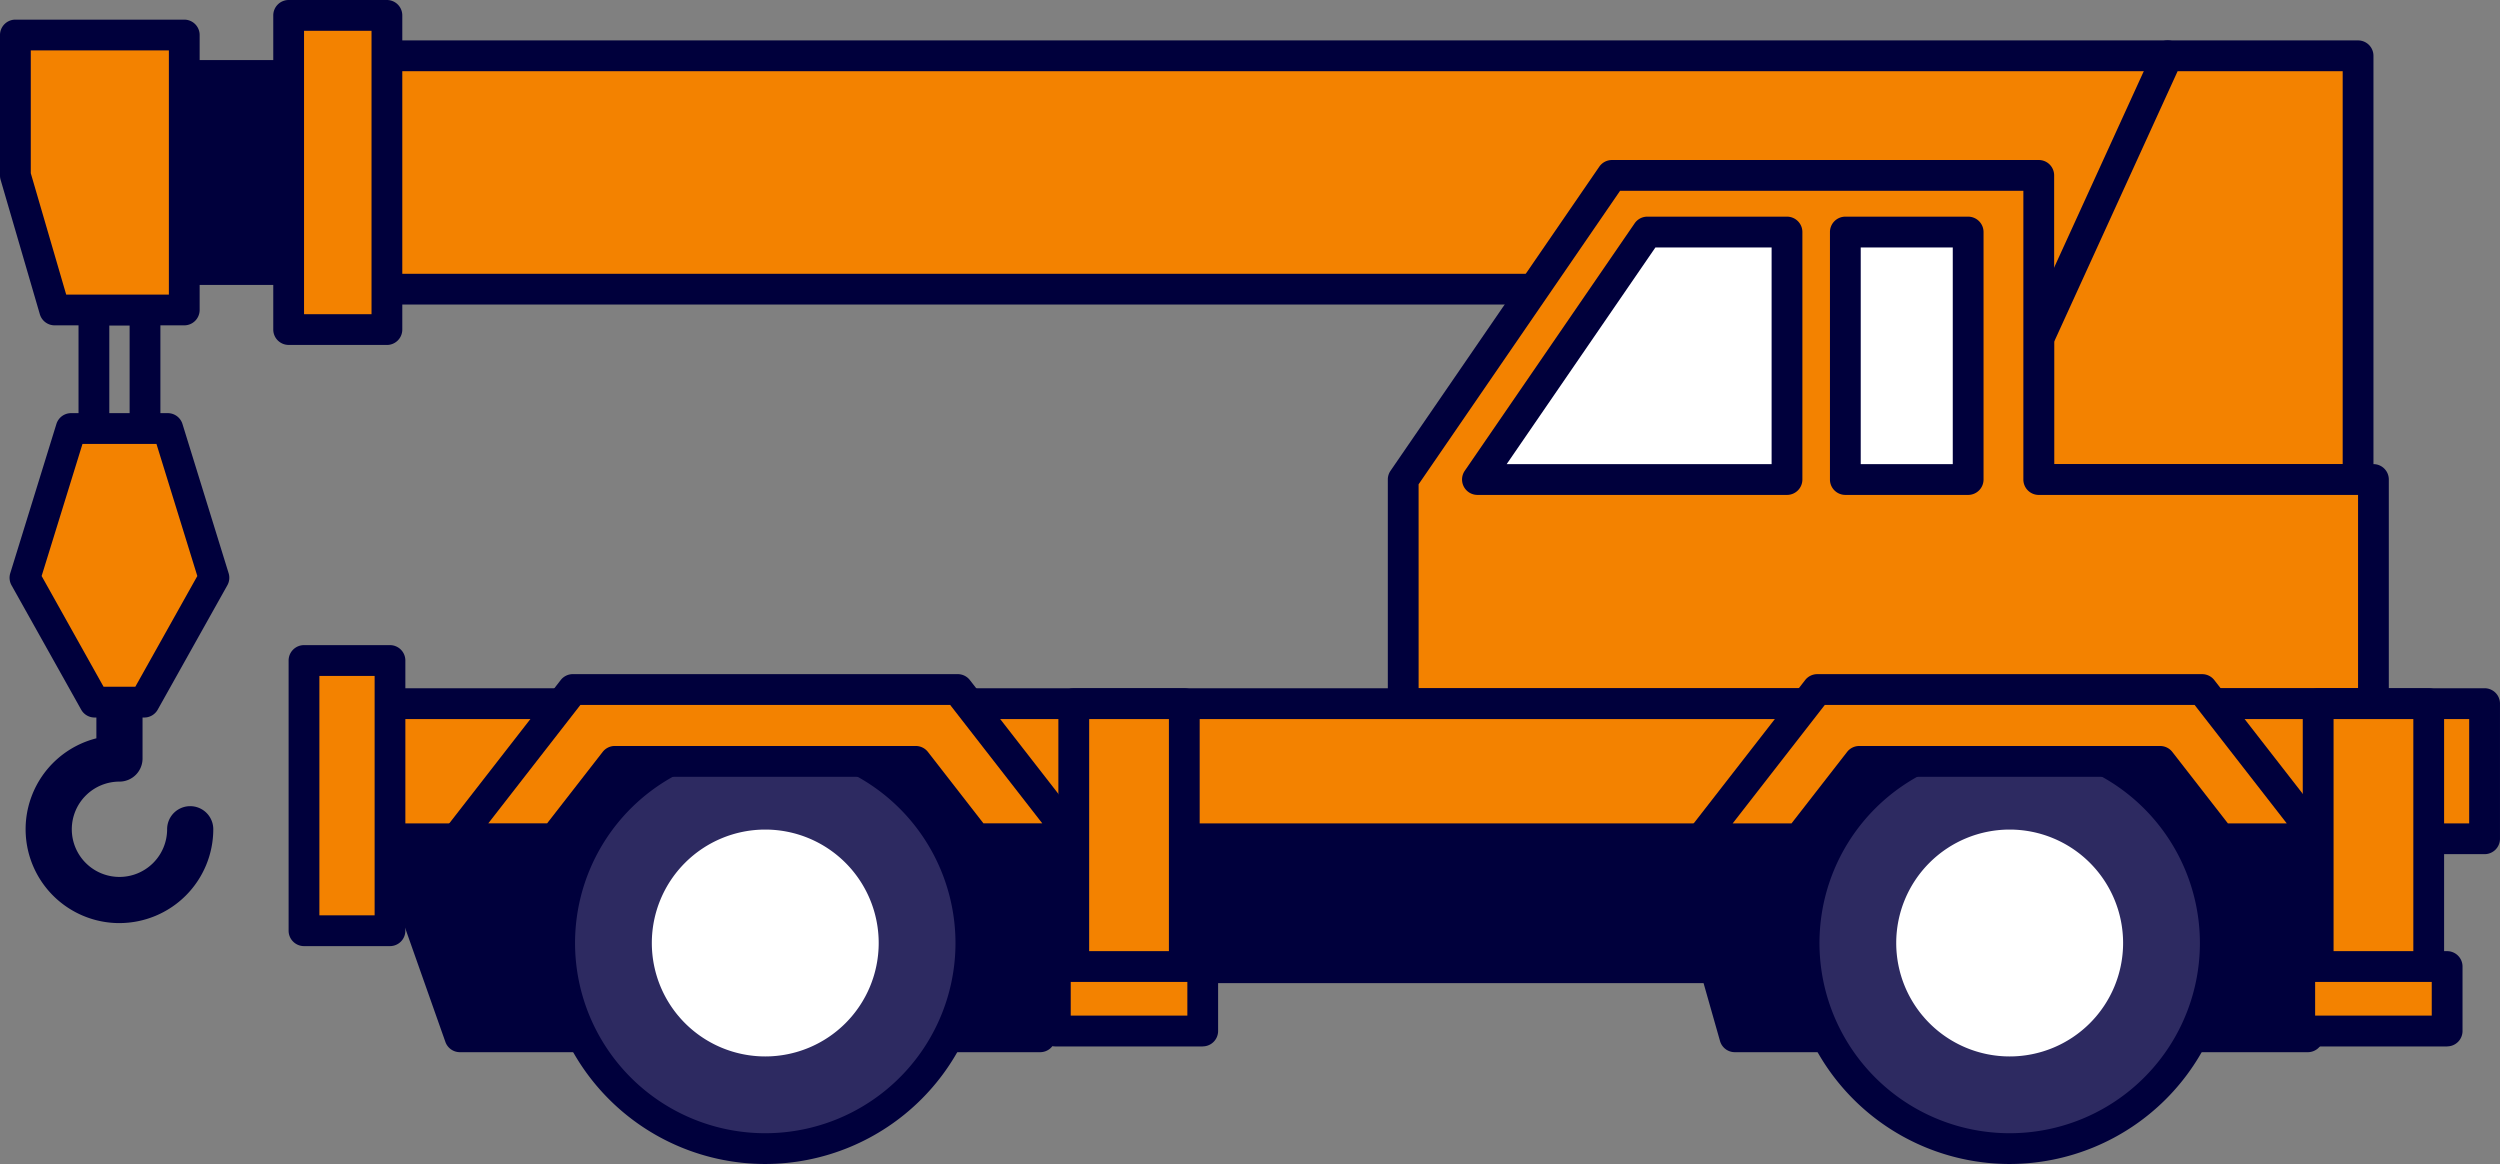 <svg id="グループ_2043" data-name="グループ 2043" xmlns="http://www.w3.org/2000/svg" width="253.453" height="118.006" viewBox="0 0 253.453 118.006">
  <rect x="0" y="0" width="253.453" height="118.006" fill="#808080" stroke="none"/>
  <path id="パス_11367" data-name="パス 11367" d="M25.342,158.137l7.088,20.077H91.261l1.989-7h66.442l1.991,7h58.094l7.088-20.077Z" transform="translate(14.194 -73.102)" fill="#00003c"/>
  <path id="パス_11368" data-name="パス 11368" d="M220.336,180.334H162.243a1.559,1.559,0,0,1-1.5-1.134l-1.668-5.869H94.988L93.32,179.2a1.559,1.559,0,0,1-1.5,1.134H32.99a1.561,1.561,0,0,1-1.47-1.041l-7.089-20.077a1.562,1.562,0,0,1,1.471-2.08H227.424a1.56,1.56,0,0,1,1.471,2.08l-7.088,20.077a1.561,1.561,0,0,1-1.471,1.041m-56.916-3.12h55.811l5.988-16.957H28.108l5.986,16.957H90.642l1.668-5.871a1.561,1.561,0,0,1,1.5-1.133h66.442a1.56,1.56,0,0,1,1.5,1.133Z" transform="translate(13.634 -73.662)" fill="#00003c"/>
  <path id="パス_11369" data-name="パス 11369" d="M11.178,175.168a9.513,9.513,0,0,1-2.34-18.734v-11.1a2.34,2.34,0,0,1,4.68,0v13.149a2.34,2.34,0,0,1-2.34,2.34,4.832,4.832,0,1,0,4.832,4.83,2.34,2.34,0,0,1,4.68,0,9.523,9.523,0,0,1-9.512,9.513" transform="translate(0.933 -81.583)" fill="#00003c"/>
  <path id="パス_11370" data-name="パス 11370" d="M11.843,160.133H6.663a1.559,1.559,0,0,1-1.56-1.56v-34.24a1.559,1.559,0,0,1,1.56-1.56h5.18a1.56,1.56,0,0,1,1.56,1.56v34.24a1.56,1.56,0,0,1-1.56,1.56m-3.619-3.12h2.059V125.893H8.223Z" transform="translate(2.858 -92.91)" fill="#00003c"/>
  <rect id="長方形_2058" data-name="長方形 2058" width="149.414" height="19.678" transform="translate(18.681 7.648)" fill="#00003c"/>
  <path id="パス_11371" data-name="パス 11371" d="M161.948,130.33H12.534a1.56,1.56,0,0,1-1.56-1.56V109.094a1.56,1.56,0,0,1,1.56-1.56H161.948a1.56,1.56,0,0,1,1.56,1.56V128.77a1.56,1.56,0,0,1-1.56,1.56M14.094,127.21H160.388V110.654H14.094Z" transform="translate(6.147 -101.445)" fill="#00003c"/>
  <rect id="長方形_2059" data-name="長方形 2059" width="186.145" height="23.657" transform="translate(33.622 5.658)" fill="#f38200"/>
  <path id="パス_11372" data-name="パス 11372" d="M208.256,133.036H22.111a1.56,1.56,0,0,1-1.56-1.56V107.818a1.561,1.561,0,0,1,1.56-1.56H208.256a1.561,1.561,0,0,1,1.56,1.56v23.657a1.56,1.56,0,0,1-1.56,1.56m-184.585-3.12H206.7V109.378H23.671Z" transform="translate(11.511 -102.16)" fill="#00003c"/>
  <path id="パス_11373" data-name="パス 11373" d="M164.86,150.214H132.486V135.9l13.074-28.637h19.3Z" transform="translate(74.206 -101.599)" fill="#f38200"/>
  <path id="パス_11374" data-name="パス 11374" d="M165.419,152.334H133.047a1.56,1.56,0,0,1-1.56-1.56V136.455a1.57,1.57,0,0,1,.14-.647L144.7,107.171a1.557,1.557,0,0,1,1.418-.913h19.3a1.559,1.559,0,0,1,1.56,1.56v42.956a1.559,1.559,0,0,1-1.56,1.56m-30.812-3.12h29.252V109.378H147.124L134.607,136.8Z" transform="translate(73.646 -102.16)" fill="#00003c"/>
  <path id="パス_11375" data-name="パス 11375" d="M91.185,168.585V145.862l21.167-30.832h43.268v30.832H189.55v22.723Z" transform="translate(51.073 -97.247)" fill="#f38200"/>
  <path id="パス_11376" data-name="パス 11376" d="M190.107,170.705H91.746a1.559,1.559,0,0,1-1.56-1.56V146.422a1.555,1.555,0,0,1,.273-.885l21.166-30.832a1.567,1.567,0,0,1,1.286-.676h43.268a1.559,1.559,0,0,1,1.56,1.56v29.272h32.369a1.559,1.559,0,0,1,1.56,1.56v22.723a1.559,1.559,0,0,1-1.56,1.56m-96.8-3.12h95.241v-19.6H156.178a1.561,1.561,0,0,1-1.56-1.56V117.15H113.733L93.306,146.906Z" transform="translate(50.513 -97.807)" fill="#00003c"/>
  <rect id="長方形_2060" data-name="長方形 2060" width="215.158" height="13.696" transform="translate(36.734 71.339)" fill="#f38200"/>
  <path id="パス_11377" data-name="パス 11377" d="M239.264,165.174H24.106a1.56,1.56,0,0,1-1.56-1.56v-13.7a1.56,1.56,0,0,1,1.56-1.56H239.264a1.559,1.559,0,0,1,1.56,1.56v13.7a1.559,1.559,0,0,1-1.56,1.56m-213.6-3.12H237.7V151.478H25.666Z" transform="translate(12.628 -78.579)" fill="#00003c"/>
  <path id="パス_11378" data-name="パス 11378" d="M78.057,172.394a20.843,20.843,0,1,1-20.843-20.843,20.843,20.843,0,0,1,20.843,20.843" transform="translate(20.371 -76.791)" fill="#2d2a61"/>
  <path id="パス_11379" data-name="パス 11379" d="M57.774,195.358a22.4,22.4,0,1,1,22.4-22.4,22.43,22.43,0,0,1-22.4,22.4m0-41.687a19.284,19.284,0,1,0,19.283,19.283A19.305,19.305,0,0,0,57.774,153.67" transform="translate(19.811 -77.352)" fill="#00003c"/>
  <path id="パス_11380" data-name="パス 11380" d="M65.356,169.039a11.5,11.5,0,1,1-11.5-11.5,11.5,11.5,0,0,1,11.5,11.5" transform="translate(23.727 -73.436)" fill="#fff"/>
  <path id="パス_11381" data-name="パス 11381" d="M82.312,163.568h9.921L80.467,148.44H41.452L29.685,163.568H39.6l6.1-7.844h30.5Z" transform="translate(16.627 -78.534)" fill="#f38200"/>
  <path id="パス_11382" data-name="パス 11382" d="M92.793,165.688H82.874a1.565,1.565,0,0,1-1.232-.6l-5.632-7.242H47.03L41.4,165.086a1.562,1.562,0,0,1-1.231.6H30.245a1.56,1.56,0,0,1-1.231-2.518l11.766-15.13a1.561,1.561,0,0,1,1.231-.6H81.026a1.564,1.564,0,0,1,1.232.6l11.766,15.13a1.56,1.56,0,0,1-1.232,2.518m-9.156-3.12H89.6l-9.34-12.008H42.776l-9.34,12.008H39.4l5.634-7.244a1.56,1.56,0,0,1,1.231-.6H76.772a1.564,1.564,0,0,1,1.232.6Z" transform="translate(16.067 -79.094)" fill="#00003c"/>
  <path id="パス_11383" data-name="パス 11383" d="M158.924,172.394a20.843,20.843,0,1,1-20.843-20.843,20.843,20.843,0,0,1,20.843,20.843" transform="translate(65.665 -76.791)" fill="#2d2a61"/>
  <path id="パス_11384" data-name="パス 11384" d="M138.641,195.358a22.4,22.4,0,1,1,22.4-22.4,22.43,22.43,0,0,1-22.4,22.4m0-41.687a19.284,19.284,0,1,0,19.283,19.283,19.305,19.305,0,0,0-19.283-19.283" transform="translate(65.105 -77.352)" fill="#00003c"/>
  <path id="パス_11385" data-name="パス 11385" d="M146.222,169.039a11.5,11.5,0,1,1-11.5-11.5,11.5,11.5,0,0,1,11.5,11.5" transform="translate(69.02 -73.436)" fill="#fff"/>
  <path id="パス_11386" data-name="パス 11386" d="M163.179,163.568H173.1L161.333,148.44H122.318l-11.766,15.128h9.919l6.1-7.844h30.5Z" transform="translate(61.92 -78.534)" fill="#f38200"/>
  <path id="パス_11387" data-name="パス 11387" d="M173.659,165.688H163.74a1.565,1.565,0,0,1-1.232-.6l-5.632-7.242H127.9l-5.634,7.242a1.562,1.562,0,0,1-1.231.6h-9.921a1.56,1.56,0,0,1-1.231-2.518l11.766-15.13a1.561,1.561,0,0,1,1.231-.6h39.015a1.564,1.564,0,0,1,1.232.6l11.766,15.13a1.56,1.56,0,0,1-1.232,2.518m-9.156-3.12h5.967l-9.34-12.008H123.642l-9.34,12.008h5.966l5.634-7.244a1.56,1.56,0,0,1,1.231-.6h30.506a1.564,1.564,0,0,1,1.232.6Z" transform="translate(61.36 -79.094)" fill="#00003c"/>
  <rect id="長方形_2061" data-name="長方形 2061" width="8.716" height="27.392" transform="translate(30.82 66.965)" fill="#f38200"/>
  <path id="パス_11388" data-name="パス 11388" d="M29.031,176.068H20.315a1.56,1.56,0,0,1-1.56-1.56V147.114a1.56,1.56,0,0,1,1.56-1.56h8.716a1.559,1.559,0,0,1,1.56,1.56v27.394a1.559,1.559,0,0,1-1.56,1.56m-7.156-3.12h5.6V148.674h-5.6Z" transform="translate(10.505 -80.15)" fill="#00003c"/>
  <rect id="長方形_2062" data-name="長方形 2062" width="9.961" height="31.853" transform="translate(29.264 1.56)" fill="#f38200"/>
  <path id="パス_11389" data-name="パス 11389" d="M29.279,138.6H19.318a1.56,1.56,0,0,1-1.56-1.56V105.191a1.561,1.561,0,0,1,1.56-1.56h9.961a1.561,1.561,0,0,1,1.56,1.56v31.853a1.56,1.56,0,0,1-1.56,1.56m-8.4-3.12h6.841V106.751H20.878Z" transform="translate(9.946 -103.631)" fill="#00003c"/>
  <path id="パス_11390" data-name="パス 11390" d="M18.121,133.78H4.98L1,120.14V105.907H18.121Z" transform="translate(0.56 -102.356)" fill="#f38200"/>
  <path id="パス_11391" data-name="パス 11391" d="M18.681,135.9H5.54a1.561,1.561,0,0,1-1.5-1.123l-3.98-13.64A1.532,1.532,0,0,1,0,120.7V106.467a1.559,1.559,0,0,1,1.56-1.56H18.681a1.56,1.56,0,0,1,1.56,1.56V134.34a1.56,1.56,0,0,1-1.56,1.56M6.71,132.78H17.121V108.027h-14v12.45Z" transform="translate(0 -102.916)" fill="#00003c"/>
  <path id="パス_11392" data-name="パス 11392" d="M16.1,131.48l4.679,15.128-7.059,12.607H8.682L1.621,146.609,6.3,131.48Z" transform="translate(0.908 -88.033)" fill="#f38200"/>
  <path id="パス_11393" data-name="パス 11393" d="M14.283,161.336H9.24a1.554,1.554,0,0,1-1.36-.8L.821,147.93a1.557,1.557,0,0,1-.129-1.223L5.37,131.578a1.558,1.558,0,0,1,1.49-1.1h9.8a1.56,1.56,0,0,1,1.491,1.1l4.679,15.128a1.557,1.557,0,0,1-.129,1.223l-7.059,12.607a1.559,1.559,0,0,1-1.362.8m-4.128-3.12H13.37l6.286-11.225L15.514,133.6h-7.5l-4.141,13.39Z" transform="translate(0.348 -88.593)" fill="#00003c"/>
  <path id="パス_11394" data-name="パス 11394" d="M113.234,118.711,96.01,143.8h31.383v-25.09Z" transform="translate(53.775 -95.185)" fill="#fff"/>
  <path id="パス_11395" data-name="パス 11395" d="M127.953,145.92H96.57a1.561,1.561,0,0,1-1.287-2.443l17.224-25.09a1.56,1.56,0,0,1,1.287-.677h14.159a1.56,1.56,0,0,1,1.56,1.56v25.09a1.56,1.56,0,0,1-1.56,1.56m-28.42-3.12h26.86V120.83H114.614Z" transform="translate(53.215 -95.745)" fill="#00003c"/>
  <rect id="長方形_2063" data-name="長方形 2063" width="12.451" height="25.09" transform="translate(187.083 23.525)" fill="#fff"/>
  <path id="パス_11396" data-name="パス 11396" d="M132.928,145.92H120.477a1.56,1.56,0,0,1-1.56-1.56V119.27a1.561,1.561,0,0,1,1.56-1.56h12.451a1.561,1.561,0,0,1,1.56,1.56v25.09a1.56,1.56,0,0,1-1.56,1.56m-10.891-3.12h9.331V120.83h-9.331Z" transform="translate(66.606 -95.745)" fill="#00003c"/>
  <rect id="長方形_2064" data-name="長方形 2064" width="11.206" height="30.23" transform="translate(108.859 71.339)" fill="#f38200"/>
  <path id="パス_11397" data-name="パス 11397" d="M81.543,181.708H70.337a1.56,1.56,0,0,1-1.56-1.56v-30.23a1.56,1.56,0,0,1,1.56-1.56H81.543a1.56,1.56,0,0,1,1.56,1.56v30.23a1.56,1.56,0,0,1-1.56,1.56m-9.646-3.12h8.086v-27.11H71.9Z" transform="translate(38.522 -78.579)" fill="#00003c"/>
  <rect id="長方形_2065" data-name="長方形 2065" width="14.941" height="6.537" transform="translate(106.992 97.989)" fill="#f38200"/>
  <path id="パス_11398" data-name="パス 11398" d="M84.081,175.1H69.14a1.559,1.559,0,0,1-1.56-1.56V167a1.559,1.559,0,0,1,1.56-1.56H84.081a1.56,1.56,0,0,1,1.56,1.56v6.535a1.56,1.56,0,0,1-1.56,1.56M70.7,171.976H82.523v-3.415H70.7Z" transform="translate(37.852 -69.011)" fill="#00003c"/>
  <rect id="長方形_2066" data-name="長方形 2066" width="11.206" height="30.23" transform="translate(235.02 71.339)" fill="#f38200"/>
  <path id="パス_11399" data-name="パス 11399" d="M162.41,181.708H151.2a1.559,1.559,0,0,1-1.56-1.56v-30.23a1.559,1.559,0,0,1,1.56-1.56H162.41a1.56,1.56,0,0,1,1.56,1.56v30.23a1.56,1.56,0,0,1-1.56,1.56m-9.646-3.12h8.086v-27.11h-8.086Z" transform="translate(83.816 -78.579)" fill="#00003c"/>
  <rect id="長方形_2067" data-name="長方形 2067" width="14.941" height="6.537" transform="translate(233.153 97.989)" fill="#f38200"/>
  <path id="パス_11400" data-name="パス 11400" d="M164.949,175.1H150.006a1.56,1.56,0,0,1-1.56-1.56V167a1.56,1.56,0,0,1,1.56-1.56h14.943a1.56,1.56,0,0,1,1.56,1.56v6.535a1.56,1.56,0,0,1-1.56,1.56m-13.383-3.12h11.822v-3.415H151.566Z" transform="translate(83.145 -69.011)" fill="#00003c"/>
</svg>
